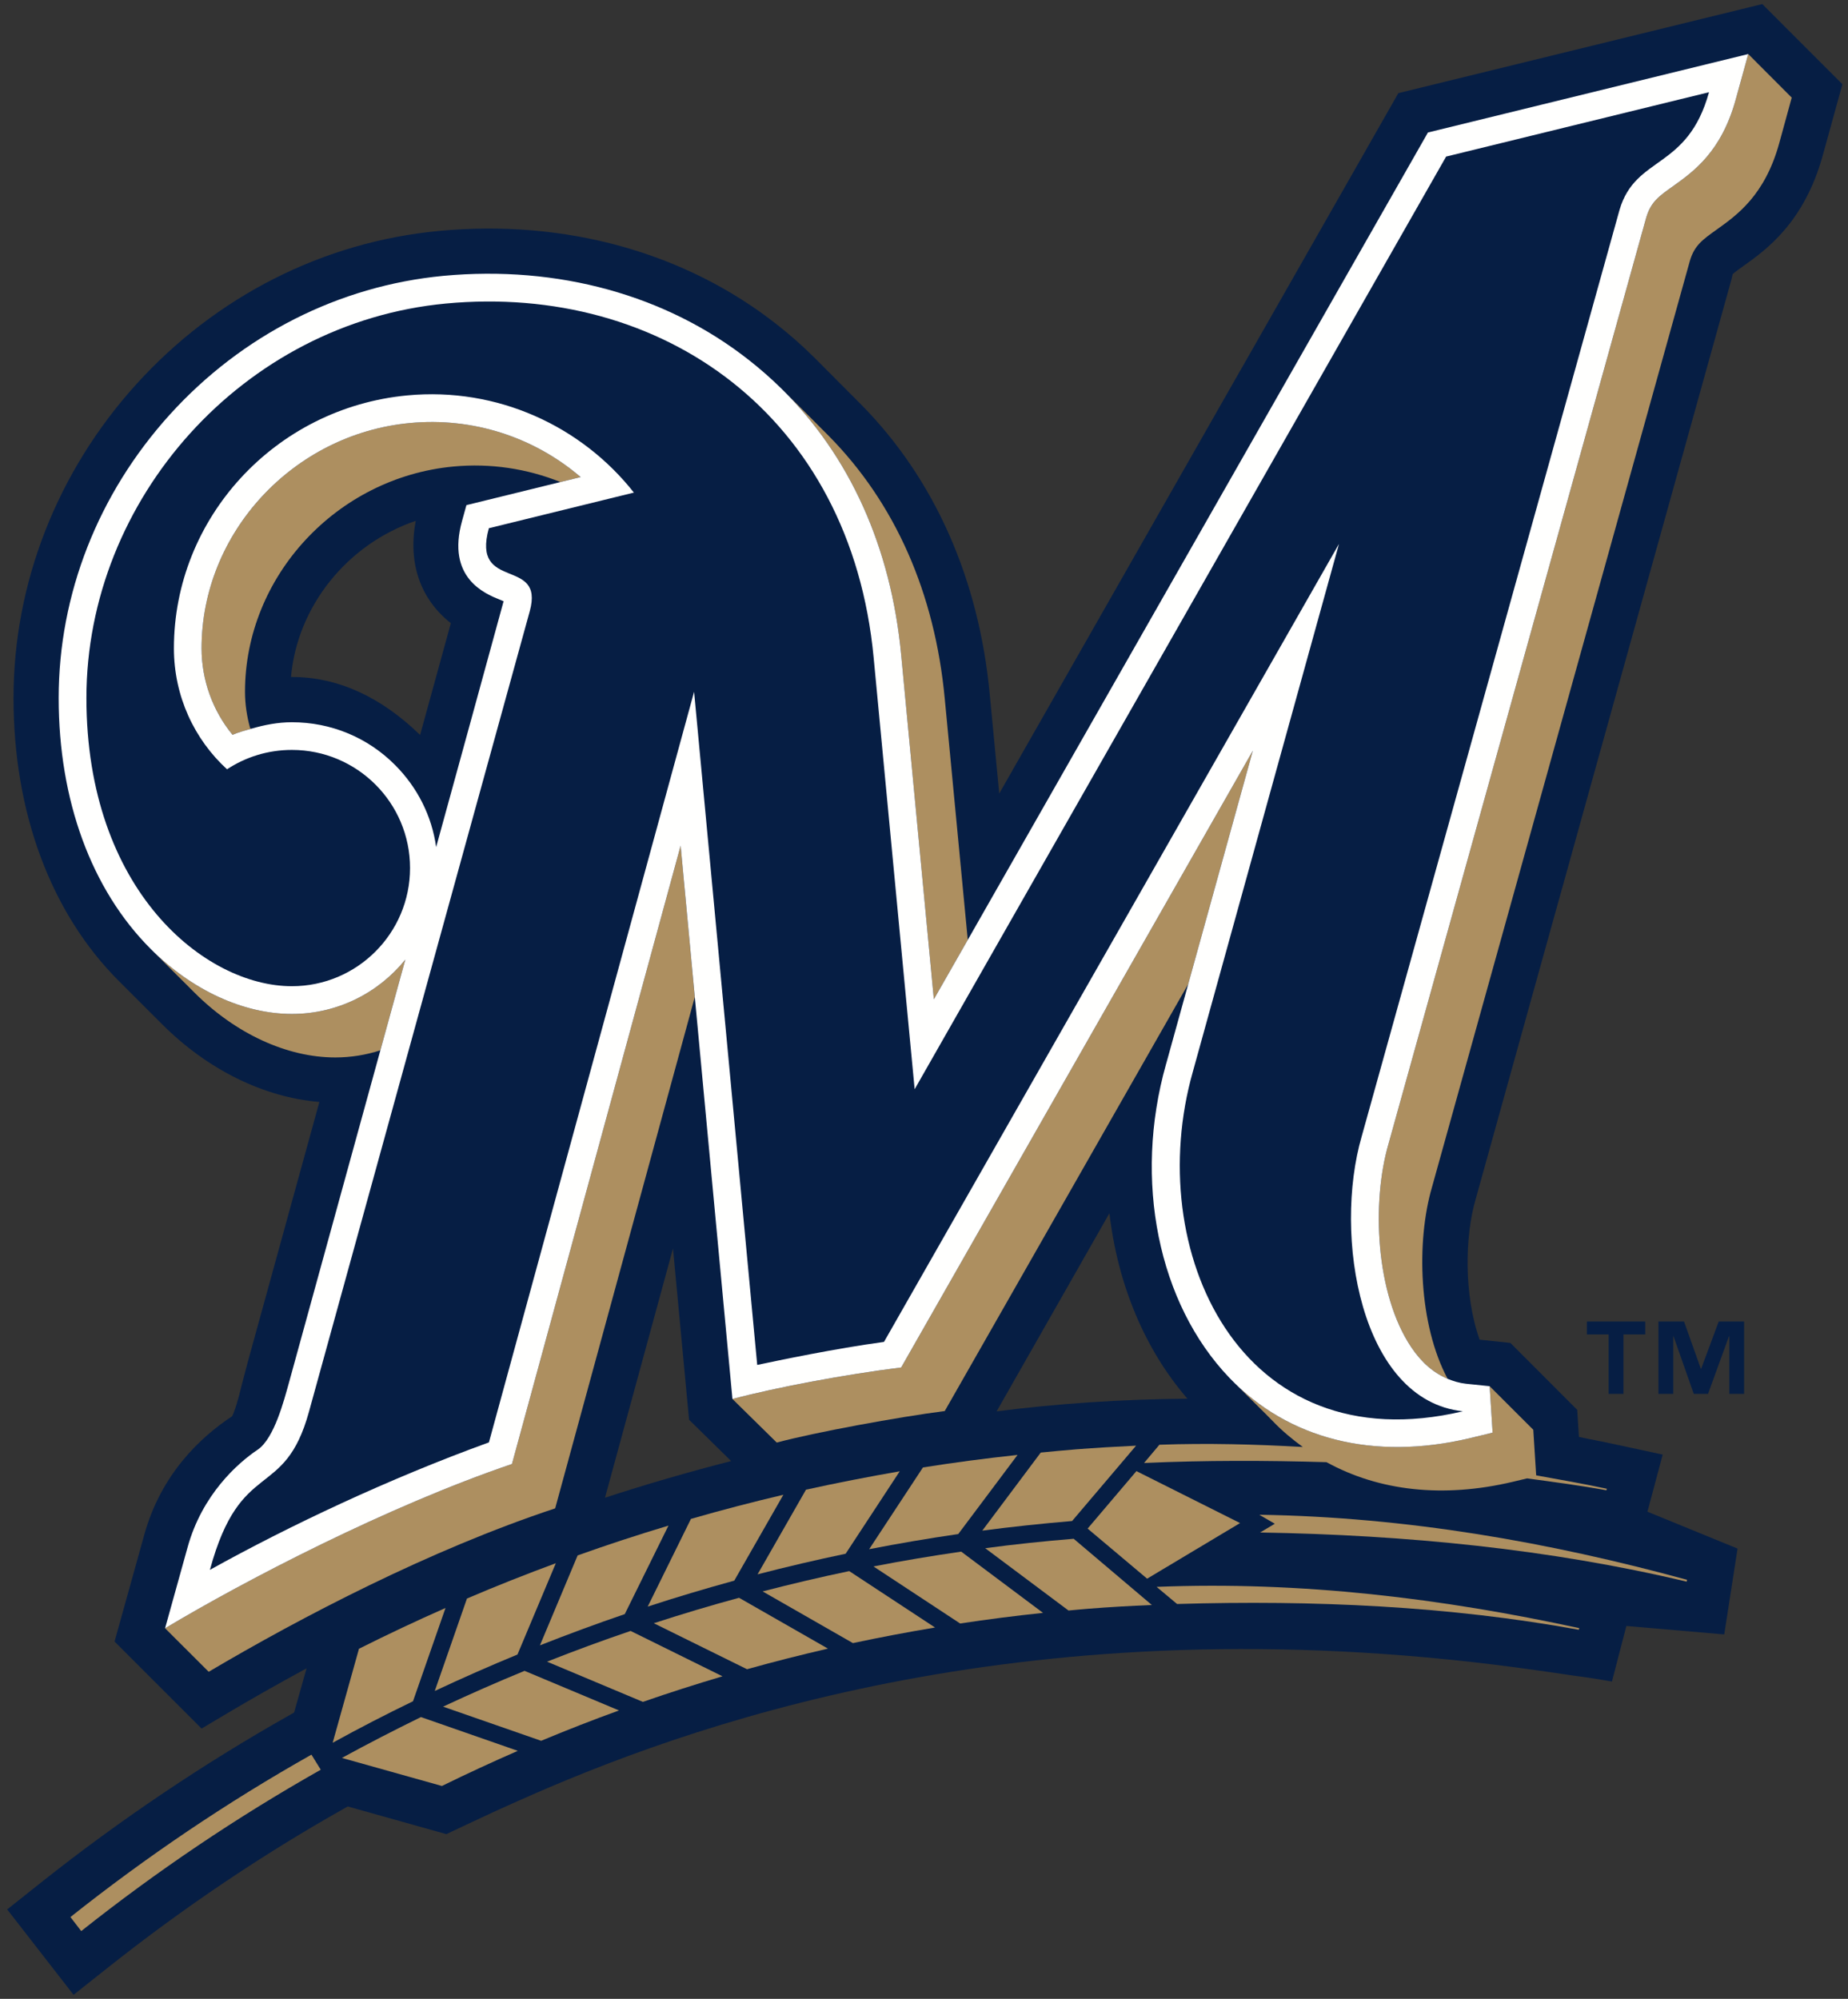 <?xml version="1.0" encoding="UTF-8"?>
<svg width="184px" height="199px" viewBox="0 0 184 199" version="1.1" xmlns="http://www.w3.org/2000/svg" xmlns:xlink="http://www.w3.org/1999/xlink">
    <rect x="0" y="0" width="184" height="199" fill="#333333" stroke="none"/>
    <!-- Generator: Sketch 52.5 (67469) - http://www.bohemiancoding.com/sketch -->
    <title>Artboard</title>
    <desc>Created with Sketch.</desc>
    <g id="Artboard" stroke="none" stroke-width="1" fill="none" fill-rule="evenodd">
        <path d="M99.232,140.51 L110.462,120.786 C111.29,127.886 113.99,134.355 118.229,139.249 C111.723,139.305 105.352,139.726 99.232,140.51 Z M60.236,149.111 L67.008,124.29 L68.608,141.344 L72.798,145.459 C68.543,146.547 64.11,147.838 60.236,149.111 Z M41.829,73.171 C37.899,69.352 33.607,67.399 29.062,67.399 C29.026,67.399 28.995,67.399 28.973,67.406 C29.594,60.343 34.593,54.164 41.396,51.853 C40.599,56.036 41.844,59.645 44.89,62.042 L41.829,73.171 Z M157.04,140.361 L156.341,139.663 L150.388,133.7 C150.388,133.7 148.905,133.546 147.323,133.373 C145.723,128.905 145.874,122.999 146.909,119.452 L154.5,92.146 L156.033,86.653 L157.309,82.056 L159.06,75.76 L159.835,72.979 L172.268,28.28 C172.364,27.965 172.453,27.619 172.518,27.291 C172.521,27.279 172.54,27.273 172.543,27.267 L172.559,27.267 C172.559,27.261 172.559,27.261 172.559,27.254 C172.759,27.075 173.293,26.692 173.56,26.5 C175.846,24.875 179.636,22.175 181.496,15.44 L183.443,8.384 L175.466,0.406 L139.229,9.273 L124.124,35.781 L122.758,38.173 L99.491,79.003 L98.546,69.129 C97.471,57.649 93.046,47.669 85.734,40.268 C85.728,40.255 81.733,36.264 81.025,35.541 L81.01,35.541 L80.889,35.411 C79.786,34.329 78.612,33.297 77.392,32.339 C68.25,25.128 56.297,21.805 43.716,22.991 C32.195,24.072 21.497,29.497 13.56,38.265 C5.687,46.972 1.346,58.063 1.346,69.494 C1.346,80.9 5.066,90.898 11.826,97.658 L16.161,101.99 C20.674,106.5 26.288,109.256 31.8,109.707 L28.639,121.182 L27.879,123.95 L24.654,135.659 L24.085,137.822 C23.569,139.96 23.257,140.72 23.122,140.992 C19.982,143.056 16.022,146.757 14.354,152.837 L11.406,163.428 L20.069,172.091 L23.063,170.312 C24.861,169.249 27.44,167.766 30.524,166.097 L29.285,170.49 L28.803,170.769 C20.261,175.588 11.993,181.155 4.207,187.322 L0.716,190.097 L7.325,198.599 L10.887,195.775 C18.258,189.936 26.084,184.665 34.157,180.111 C34.157,180.111 34.383,179.988 34.627,179.846 L44.442,182.602 L45.029,182.323 C46.284,181.73 47.782,181.025 49.389,180.284 C50.507,179.771 51.709,179.24 52.997,178.672 C70.787,170.893 104.706,159.374 153.141,166.308 C154.077,166.443 155.007,166.567 155.952,166.715 C156.947,166.87 157.905,166.969 158.915,167.142 L160.497,167.407 L161.934,161.877 L171.678,162.718 L173.003,154.172 L164.031,150.501 L165.551,144.816 L160.933,143.821 C159.947,143.605 159.014,143.42 158.093,143.241 C157.809,143.18 157.488,143.111 157.209,143.056 L157.04,140.361 Z" id="Fill-472" fill="#061E44"></path>
        <path d="M172.518,27.261 C172.518,27.267 172.518,27.273 172.518,27.279 C172.521,27.273 172.521,27.267 172.527,27.261 L172.518,27.261" id="Fill-473" fill="#061E44"></path>
        <path d="M73.585,159.071 C70.728,159.844 67.889,160.696 65.096,161.605 L74.38,166.184 C77.046,165.436 79.734,164.757 82.437,164.132 L73.585,159.071" id="Fill-474" fill="#AD8F60"></path>
        <path d="M95.704,154.475 C92.765,154.901 89.846,155.389 86.969,155.951 L95.598,161.63 C98.336,161.216 101.076,160.863 103.851,160.573 L95.704,154.475" id="Fill-475" fill="#AD8F60"></path>
        <path d="M91.894,146.096 L86.54,154.233 C89.466,153.665 92.429,153.158 95.41,152.726 L101.314,144.848 C98.15,145.188 94.996,145.602 91.894,146.096" id="Fill-476" fill="#AD8F60"></path>
        <path d="M52.228,166.345 C49.49,167.469 46.784,168.662 44.115,169.909 L53.881,173.309 C56.433,172.245 59.016,171.232 61.632,170.287 L52.228,166.345" id="Fill-477" fill="#AD8F60"></path>
        <path d="M41.912,170.947 C39.261,172.245 36.629,173.599 34.043,175.014 L44,177.807 C46.494,176.583 49.005,175.422 51.557,174.309 L41.912,170.947" id="Fill-478" fill="#AD8F60"></path>
        <path d="M62.788,162.371 C59.977,163.323 57.208,164.349 54.468,165.43 L64.011,169.434 C66.631,168.52 69.279,167.679 71.936,166.888 L62.788,162.371" id="Fill-479" fill="#AD8F60"></path>
        <path d="M75.43,156.736 C78.337,155.982 81.251,155.303 84.198,154.685 L89.583,146.479 C86.45,147.022 83.336,147.628 80.25,148.308 L75.43,156.736" id="Fill-480" fill="#AD8F60"></path>
        <path d="M84.557,156.415 C81.646,157.021 78.773,157.7 75.931,158.436 L84.921,163.582 C87.627,163.008 90.359,162.488 93.099,162.031 L84.557,156.415" id="Fill-481" fill="#AD8F60"></path>
        <path d="M107.138,144.292 C105.948,144.384 104.796,144.502 103.625,144.612 L97.804,152.386 C100.767,151.997 103.746,151.682 106.746,151.428 L113.116,143.927 C111.133,144.02 109.14,144.137 107.138,144.292" id="Fill-482" fill="#AD8F60"></path>
        <path d="M98.095,154.135 L106.387,160.338 C107.051,160.282 107.709,160.209 108.38,160.159 C110.478,159.992 112.582,159.875 114.686,159.788 L106.903,153.195 C103.94,153.437 101.008,153.745 98.095,154.135" id="Fill-483" fill="#AD8F60"></path>
        <path d="M64.49,159.949 C67.333,159.017 70.206,158.163 73.107,157.366 L77.998,148.814 C74.899,149.544 71.831,150.341 68.794,151.218 L64.49,159.949" id="Fill-484" fill="#AD8F60"></path>
        <path d="M167.974,157.279 C154.262,153.541 140.103,151.033 125.385,150.804 L126.929,151.7 L125.465,152.571 C139.952,152.813 154.296,154.215 167.939,157.465 L167.974,157.279" id="Fill-485" fill="#AD8F60"></path>
        <path d="M33.122,173.506 C35.742,172.06 38.415,170.683 41.121,169.372 L44.359,160.085 C41.448,161.37 38.572,162.724 35.742,164.145 L33.122,173.506" id="Fill-486" fill="#AD8F60"></path>
        <path d="M53.76,163.805 C56.553,162.705 59.358,161.667 62.207,160.696 L66.557,151.885 C63.511,152.8 60.495,153.788 57.514,154.852 L53.76,163.805" id="Fill-487" fill="#AD8F60"></path>
        <path d="M43.29,168.347 C46.008,167.073 48.746,165.862 51.523,164.72 L55.342,155.63 C52.364,156.729 49.404,157.897 46.494,159.146 L43.29,168.347" id="Fill-488" fill="#AD8F60"></path>
        <path d="M157.244,162.093 C143.637,159.146 129.629,157.403 115.161,157.984 L117.197,159.689 C130.804,159.288 144.277,159.894 157.194,162.254 L157.244,162.093" id="Fill-489" fill="#AD8F60"></path>
        <polyline id="Fill-490" fill="#AD8F60" points="113.15 146.46 108.291 152.182 114.216 157.169 123.469 151.632 113.15 146.46"></polyline>
        <path d="M8.088,192.253 C15.574,186.309 23.548,180.927 31.936,176.188 L31.009,174.687 C22.556,179.456 14.542,184.875 7.013,190.856 L8.088,192.253" id="Fill-491" fill="#AD8F60"></path>
        <path d="M174.069,5.381 L172.818,9.916 C171.388,15.106 168.632,17.065 166.633,18.499 C165.168,19.53 164.371,20.105 163.911,21.656 L138.246,113.891 C136.556,119.692 136.952,128.831 140.523,134.14 C141.552,135.672 142.766,136.697 144.138,137.272 C141.243,131.865 141.005,123.61 142.568,118.228 L168.249,25.994 C168.7,24.437 169.506,23.868 170.955,22.836 C172.969,21.396 175.725,19.438 177.155,14.248 L178.397,9.718 L174.069,5.381" id="Fill-492" fill="#AD8F60"></path>
        <path d="M146.304,143.191 C136.763,145.44 128.289,143.303 122.403,137.167 C123.244,138.032 126.151,140.874 126.741,141.498 C127.662,142.462 128.669,143.29 129.716,144.057 C124.995,143.791 120.25,143.661 115.439,143.834 L113.91,145.65 C120.015,145.379 126.064,145.392 132.076,145.57 C137.307,148.444 143.687,149.167 150.629,147.523 L152.047,147.184 C154.691,147.542 157.339,147.888 159.947,148.369 L159.984,148.215 C157.657,147.715 155.3,147.307 152.952,146.881 L152.665,142.345 L148.321,138.007 L148.615,142.629 L146.304,143.191" id="Fill-493" fill="#AD8F60"></path>
        <path d="M89.726,136.142 C84.232,136.821 77.241,138.131 72.928,139.28 L77.339,143.618 C81.063,142.61 89.519,141.06 94.066,140.479 L118.31,97.967 C120.021,91.788 122.477,82.928 124.742,74.734 L89.726,136.142" id="Fill-494" fill="#AD8F60"></path>
        <path d="M40.809,42.115 C29.183,43.208 20.069,53.058 20.069,64.539 C20.069,67.708 21.175,70.755 23.152,73.158 C23.758,72.893 24.401,72.732 25.034,72.546 C24.994,72.534 24.954,72.534 24.914,72.516 C24.583,71.342 24.394,70.118 24.394,68.87 C24.394,57.396 33.509,47.54 45.147,46.446 C48.848,46.1 52.478,46.656 55.802,47.991 L57.814,47.497 C53.155,43.505 47.059,41.522 40.809,42.115" id="Fill-495" fill="#AD8F60"></path>
        <path d="M29.062,100.945 C24.24,100.945 19.124,98.585 15.005,94.476 C15.731,95.199 18.608,98.072 19.349,98.808 C23.452,102.916 28.578,105.277 33.385,105.277 C34.948,105.277 36.462,105.023 37.871,104.566 L40.358,95.532 C37.695,98.832 33.623,100.945 29.062,100.945" id="Fill-496" fill="#AD8F60"></path>
        <path d="M116.172,105.691 C116.267,105.326 116.477,104.585 116.765,103.547 C116.471,104.597 116.267,105.332 116.172,105.691" id="Fill-497" fill="#AD8F60"></path>
        <path d="M92.981,99.487 L96.358,93.574 C95.255,82.056 94.066,69.55 94.066,69.556 C93.081,59.039 89.123,50.098 82.542,43.425 C81.751,42.628 78.563,39.433 77.741,38.624 C77.735,38.624 77.732,38.624 77.729,38.618 C84.593,45.34 88.715,54.455 89.729,65.218 C89.729,65.218 91.792,86.937 92.981,99.487" id="Fill-498" fill="#AD8F60"></path>
        <path d="M50.974,145.75 C38.517,149.988 24.363,157.36 16.436,162.105 L20.779,166.438 C29.943,161.019 42.79,154.302 55.277,150.168 L69.177,99.259 L67.768,84.194 L50.974,145.75" id="Fill-499" fill="#AD8F60"></path>
        <path d="M55.802,47.991 L46.441,50.29 L46.008,51.853 C44.427,57.531 48.286,59.101 49.731,59.688 C49.852,59.738 50.006,59.799 50.143,59.855 C50.111,60.021 43.426,84.336 43.426,84.336 C42.999,81.247 41.569,78.398 39.329,76.155 C36.589,73.406 32.937,71.904 29.062,71.904 C27.682,71.904 26.341,72.164 25.034,72.546 C24.401,72.732 23.758,72.893 23.152,73.158 C21.175,70.755 20.069,67.708 20.069,64.539 C20.069,53.058 29.183,43.208 40.809,42.115 C47.059,41.522 53.155,43.505 57.814,47.497 L55.802,47.991 Z M140.523,134.14 C136.952,128.831 136.556,119.692 138.246,113.891 L163.911,21.656 C164.371,20.105 165.168,19.53 166.633,18.499 C168.632,17.065 171.388,15.106 172.818,9.916 L174.069,5.381 L142.176,13.191 L96.358,93.574 L92.981,99.487 C91.792,86.937 89.729,65.218 89.729,65.218 C88.715,54.455 84.593,45.34 77.729,38.618 C76.743,37.653 75.702,36.739 74.602,35.874 C66.372,29.38 55.552,26.395 44.133,27.464 C33.747,28.453 24.083,33.353 16.902,41.281 C9.769,49.159 5.842,59.175 5.842,69.494 C5.842,79.689 9.101,88.569 15.005,94.476 C19.124,98.585 24.24,100.945 29.062,100.945 C33.623,100.945 37.695,98.832 40.358,95.532 L28.735,137.785 C28.303,139.299 27.323,143.21 25.652,144.329 C23.653,145.669 20.124,148.809 18.679,154.042 L16.436,162.105 C24.363,157.36 38.517,149.988 50.974,145.75 L67.768,84.194 L72.928,139.28 C77.241,138.131 84.232,136.821 89.726,136.142 L124.742,74.734 C122.477,82.928 120.021,91.788 118.31,97.967 C117.673,100.266 117.148,102.157 116.765,103.547 C116.477,104.585 116.267,105.326 116.172,105.691 C116.122,105.852 116.094,105.963 116.094,105.963 C112.838,117.505 115.306,129.752 122.403,137.167 C128.289,143.303 136.763,145.44 146.304,143.191 L148.615,142.629 L148.321,138.007 L145.948,137.76 C145.315,137.692 144.715,137.507 144.138,137.272 C142.766,136.697 141.552,135.672 140.523,134.14 Z" id="Fill-500" fill="#FFFFFE"></path>
        <path d="M48.681,143.6 L69.109,68.87 L75.393,135.888 C77.636,135.418 83.042,134.275 88.017,133.596 L133.318,54.152 L118.764,106.71 C113.752,124.395 123.398,145.769 145.658,140.504 C135.404,139.416 132.738,122.936 135.577,113.149 L161.254,20.89 C162.857,15.434 168.014,16.954 170.161,9.181 L143.987,15.588 L91.069,108.44 L86.988,65.484 C84.714,41.354 65.902,28.2 44.39,30.22 C24.24,32.117 8.604,49.672 8.604,69.494 C8.604,88.662 20.415,98.184 29.062,98.184 C35.554,98.184 40.827,92.913 40.827,86.418 C40.827,79.924 35.554,74.66 29.062,74.66 C26.668,74.66 24.459,75.371 22.603,76.588 C19.349,73.609 17.316,69.315 17.316,64.539 C17.316,51.6 27.376,40.607 40.552,39.365 C49.546,38.519 57.91,42.436 63.115,49.041 L48.675,52.588 C46.904,58.965 54.245,55.381 52.747,60.85 L30.765,140.541 C28.303,149.5 23.958,145.021 20.9,156.291 C28.803,151.898 38.742,147.202 48.681,143.6" id="Fill-501" fill="#061E44"></path>
        <path d="M173.655,138.768 L172.185,138.768 L172.185,133.039 L172.147,133.039 L170.065,138.768 L168.644,138.768 L166.629,133.039 L166.599,133.039 L166.599,138.768 L165.128,138.768 L165.128,131.569 L167.674,131.569 L169.349,136.271 L169.379,136.271 L171.128,131.569 L173.655,131.569 L173.655,138.768 Z M163.812,132.854 L161.64,132.854 L161.64,138.768 L160.166,138.768 L160.166,132.854 L158,132.854 L158,131.569 L163.812,131.569 L163.812,132.854 Z" id="Fill-502" fill="#061E44"></path>
    </g>
</svg>